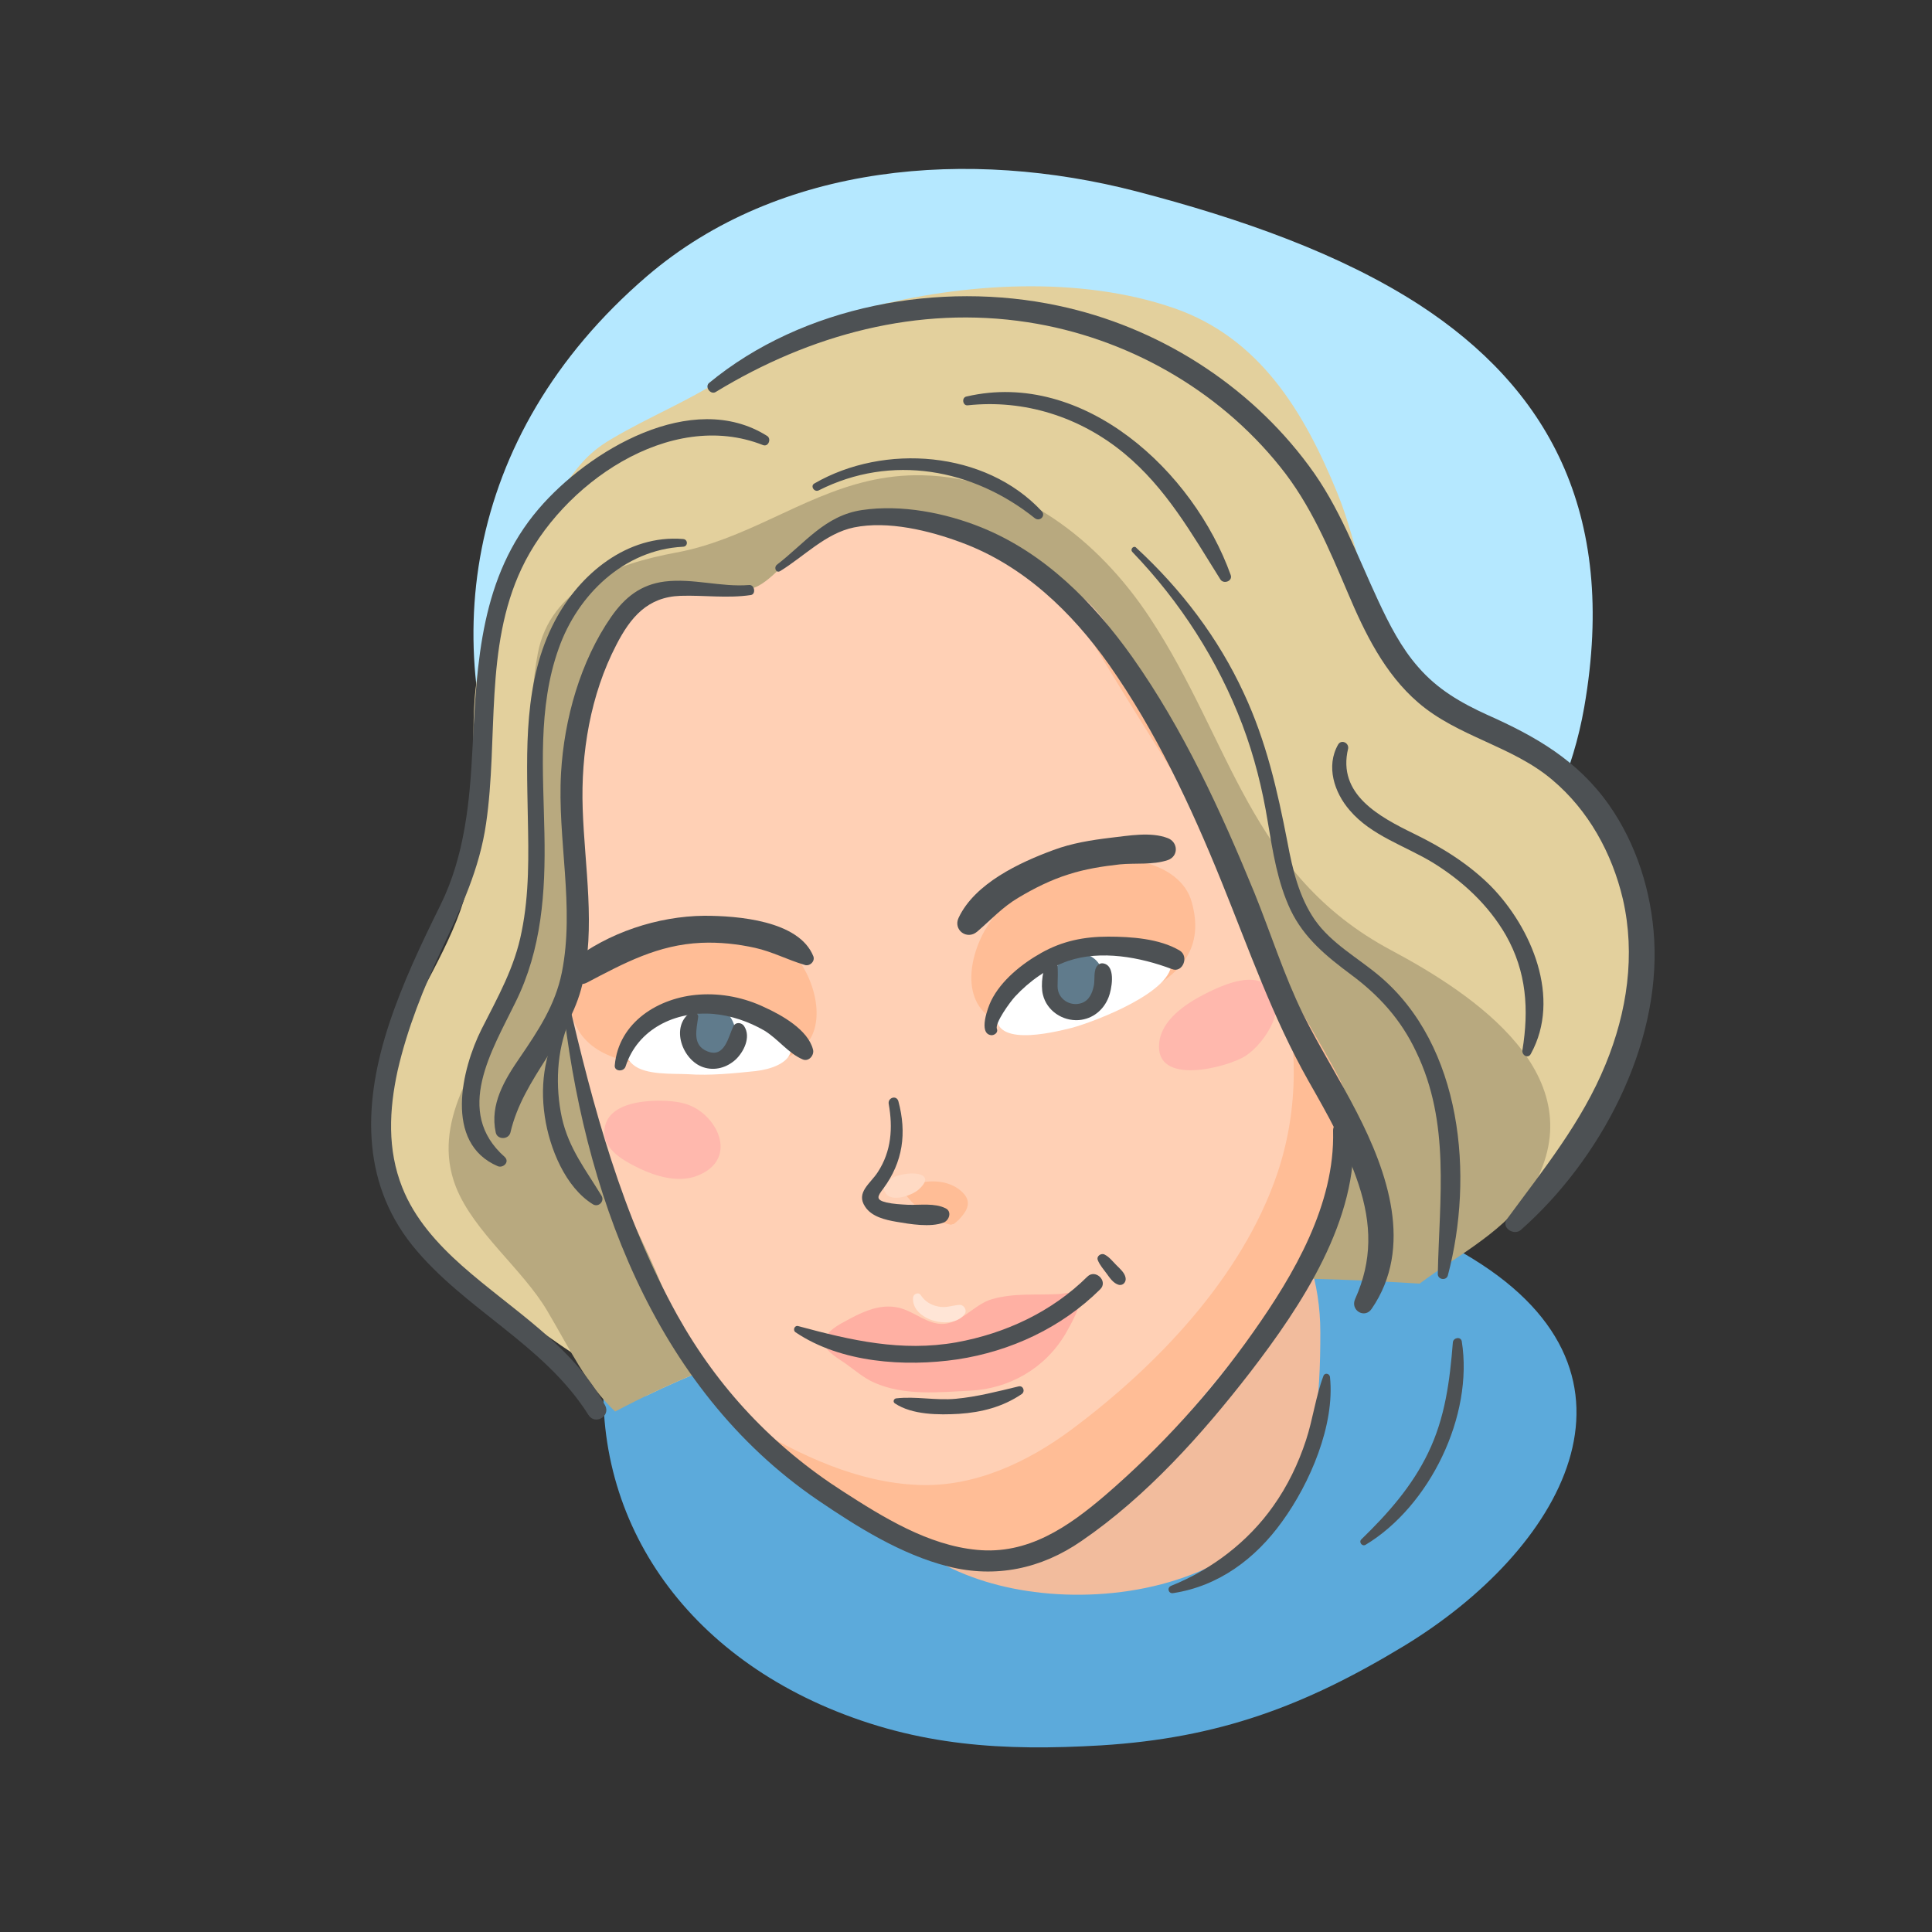 <?xml version="1.0" encoding="UTF-8"?> <svg xmlns="http://www.w3.org/2000/svg" xmlns:xlink="http://www.w3.org/1999/xlink" version="1.1" id="Layer_1" x="0px" y="0px" viewBox="0 0 500 500" style="enable-background:new 0 0 500 500;" xml:space="preserve"><rect x="0" y="0" width="500" height="500" fill="#333333" stroke="none"/> <style type="text/css"> .st0{fill:#B5E8FF;} .st1{fill:#5CAADB;} .st2{fill:#E3D09D;} .st3{fill:#F2BC9D;} .st4{fill:#B8A97F;} .st5{fill:#FFD0B5;} .st6{fill:#FFB8AD;} .st7{fill:#FFB0A3;} .st8{fill:#FFBD96;} .st9{fill:#FFDAC4;} .st10{fill:#FFFFFF;} .st11{fill:#607B8C;} .st12{fill:#4D5154;} .st13{fill:#FFE5D6;} </style> <g> <path class="st0" d="M367.5,79c-20.5-13.3-46.2-22.4-73.5-29.5c-42.9-11.1-92.2-7.5-126.6,22c-96.8,83.2-24.1,226.7,95.8,221.9 c62.1-2.5,135.4-44.9,146.8-110.4C418.9,131.9,399.8,100.1,367.5,79z"></path> <path class="st1" d="M157.9,342.1c-8.4,43.1,13.6,81.7,56.4,99.9c23.4,9.9,45.3,11.2,70.7,9.7c30.5-1.9,52.7-10.2,78.3-25.7 c40.7-24.7,67.3-69.8,17.9-100.2c-39.2-24.1-108.4-31-154.1-20C204.8,311.2,171.2,323.3,157.9,342.1z"></path> <path class="st2" d="M167.1,361.3c11.4-5.5,23.3-10.2,35.4-14c44.4-13.9,90.9-17.6,137.5-16.4c3.1-0.7,6.2-1.4,9.4-2.1 c31.4-6.7,51.8-16.3,64.6-46.6c12-28.3,13.6-63.3-12.6-84.3c-12.1-9.7-29.5-13.2-38.8-26.4c-8.9-12.5-10.8-30-16.5-43.9 c-8.5-20.8-20-40.2-42.4-47.9c-24.4-8.4-54.5-6.5-79.2,0c-12.8,3.3-24.6,9.5-35.4,16.9c-10.2,7-20.6,10.9-31,17.1 c-6.3,3.7-9,7.6-13.1,13.6c-11,16.1-20.3,32.9-22.1,52.8c-1.4,16.6,2,34.1-2.1,50.2c-3.8,14.5-13.2,27.4-18.8,41.4 c-7.1,17.8-6.1,39.1,9.4,51.1C129.1,336.3,147,351.3,167.1,361.3C167.1,361.3,167.1,361.3,167.1,361.3z"></path> <path class="st3" d="M201.2,328.5c-3.3,18,10.1,38.8,19,53.7c10.6,17.6,27.3,27.2,47.5,29.8c20.8,2.7,46.4-2,61.4-18.1 c11.7-12.5,12.6-33,12.6-49.1c0-51.6-61.8-77.2-106.3-59.3C217.1,292.8,198.5,315.4,201.2,328.5z"></path> <path class="st4" d="M159.2,365.3c13.8-7.3,28.3-13.3,43.3-18c53.1-16.6,109.2-18.6,164.9-15.1c10-7.5,23.1-14,29.3-25 c16.3-28.8-15.3-49.9-36.7-61.3c-36.7-19.6-41.3-54-62.4-86c-13.3-20.2-34-36.4-59-36.9c-19.9-0.4-34.2,10.1-51,16.4 c-4,1.5-8.2,2.8-12.6,3.6c-15.6,2.9-32.5,9-35.8,26c-5.9,30.7,7.4,63-8.3,92.2c-7.4,13.8-19.5,29.2-12.9,46 c4.6,11.6,17.2,21.2,23.6,32C147.7,349.5,151.6,358.1,159.2,365.3z"></path> <path class="st5" d="M193.4,152.4c-7.2,0-16.9-0.3-23.9,1.4c-13.2,3.2-16,19.4-18,30.6c-2.6,14.4-3.1,29.1-3.3,43.7 c-0.2,13.2-1.7,26.9-0.8,40.1c1.7,23.7,15.2,43,24,64.8c3.5,8.5,8.2,17.4,13.4,25.1c9.2,13.6,23,23,37.2,31.2 c10.6,6.1,22.3,14.8,35.3,15.5c13.2,0.7,24.8-7.9,33.9-16.2c12.1-11.1,22.4-24.5,33.1-36.7c10.4-11.9,16.5-29,19.9-44.7 c2.2-10,9.8-13.6,4.8-22.9c-6.2-11.5-13.5-21.8-18.8-33.8c-5.7-12.8-11-25.7-17.2-38.4c-5.2-10.8-11.8-20.7-17-31.5 c-5-10.2-7.5-19.4-16.8-26.8c-10.5-8.3-21.4-14.7-34.6-18.4c-12.5-3.5-25.8-1.8-36.1,5.5C204,144.1,198.2,152.5,193.4,152.4z"></path> <path class="st6" d="M172.3,284.9C172.3,284.9,172.3,284.9,172.3,284.9c-4.9-0.2-13.8,0.3-15.6,6.1c-1.8,5.9,4.3,9.2,8.8,11.4 c4.2,2,10,3.8,14.9,1.9c8.6-3.3,7.1-11.4,1.6-16.1C179,285.7,176.1,285.1,172.3,284.9z"></path> <path class="st6" d="M324.3,253.6c-4.2-0.4-9.5,2.1-12.8,3.8c-4.6,2.4-10.9,6.5-11.5,12.5c-1.2,11.3,17.5,6.4,22.3,3.4 c5-3.2,12-13.6,5.3-18.5C326.7,254.1,325.5,253.7,324.3,253.6z"></path> <path class="st7" d="M214.3,345.1c1.6-1.9,4.8-3.3,6-4c3.6-1.9,7.5-3.5,11.6-2.8c3.8,0.6,6.8,3.5,10.5,4.2 c5.7,1.1,9.3-4.9,14.4-6.3c5.6-1.6,11.4-1,17.1-1.3c1,0,4.9-1,5.6,0.1c1.1,1.8-2.9,8.7-3.7,10.1c-5.4,9.2-14.8,14.3-24.6,14.8 c-8.1,0.4-17.2,1.4-25-2.1c-2.7-1.2-5.1-3.3-7.5-5c-1.3-0.9-4.9-3-5.3-4.9C213.1,347,213.6,346,214.3,345.1z"></path> <path class="st8" d="M236.5,306.5c-1.1,0.3-2.2,0.5-3.2,0.4c0.3,2.1,4.1,6,7.2,7.9c1.9,1.1,3.7,1.8,5.8,2.2 c-0.3-0.1,0.2-0.2,0.5-0.2c0.4-0.3,1.1-0.9,1.3-1.1c2.8-2.9,3.3-5.1,0.6-7.5C245.3,305.3,240.5,305.3,236.5,306.5z"></path> <path class="st9" d="M237.8,307.8c7.3-6.6-12.4-4.5-8.6,1C230.8,311.3,236.2,309.3,237.8,307.8z"></path> <path class="st8" d="M288.4,175.5c8.5,14,17.5,27.8,25.8,41.9c-0.4-0.8-0.7-1.6-1.1-2.4c-5.3-11.2-11.8-21.4-17.1-32.6 c-5-10.6-7.5-20.1-16.9-27.7c-2.3-1.9-4.6-3.6-6.9-5.3C277.7,158.1,283.1,166.8,288.4,175.5z"></path> <path class="st8" d="M193.5,277.1c4-0.4,12.3-4,14.4-6c6.7-6.3,2.5-19.4-3.2-24.9c-8.8-8.3-27.9-8.6-38.6-5.2 c-9.7,3.1-23.8,13.2-16.5,25.5c5.1,8.7,17.5,9.1,26.4,10.1C181.2,277.2,185.7,277.9,193.5,277.1z"></path> <path class="st10" d="M177.7,260.8c-5.3-1.2-21.7,8-13.9,14.7c3.2,2.8,10.4,2.3,14.2,2.5c5.8,0.4,11.7-0.2,17.5-0.8 c8.7-1,13.5-6.2,3.8-11.7C192.3,261.4,184.7,261.6,177.7,260.8z"></path> <path class="st11" d="M182.5,261.8c-8.4,0.2-1.6,22,6.6,10.3c4.1-5.8-2.2-15.1-7.6-10.1"></path> <path class="st8" d="M259.9,234c-2,2.1-3.7,4.5-5.1,6.9c-5,9-5.8,21.8,6.5,24.4c11,2.3,25.1-3.6,34.7-8.4 c9.9-5,15.7-11.9,12.4-23.5c-1.5-5.4-6.5-8.6-11.6-10c-5.1-1.3-12.9,0.8-18,1.9C272.5,226.6,264.4,229.2,259.9,234z"></path> <path class="st10" d="M285.1,245.6c-7.1,1.9-25.1,7.1-27,15.8c-2.2,9.9,14.1,5.9,19.3,4.6c5.6-1.5,26.7-9.4,25.7-17.2 C302.4,243.5,288.5,245.9,285.1,245.6z"></path> <path class="st11" d="M278,247.8c-9.2-1.1-5.5,20.4,5.4,10.7c5.4-4.8,0.3-14.5-6.5-10.7"></path> <path class="st8" d="M346.4,278.7c-4.8-9.1-10.2-17.6-14.9-26.6c4.3,16.9,4.9,34.4-1,51.8c-9.1,26.6-31,49.5-53.1,66 c-11.4,8.5-25.2,15-39.7,14.4c-15.8-0.6-30.7-7.7-44.1-15.7c-1-0.6-1.9-1.2-2.8-1.7c9.1,7.6,19,14.3,28.8,20.2 c10.6,6.4,22.3,15.3,35.4,16.1c13.2,0.7,24.7-8.1,33.8-16.7c12.1-11.5,22.4-25.3,33.1-37.9c10.4-12.2,23.1-24.2,26.5-40.4 C350.5,297.7,351.4,288.3,346.4,278.7z"></path> <g> <g> <path class="st12" d="M145.5,258.3c5.3,49.5,23.5,100.8,66.1,129.9c10.3,7,21.6,14.1,33.8,17.2c12.3,3.1,24.1,0.6,34.5-6.6 c16.8-11.5,31.2-27.6,43.6-43.6c13.3-17.3,28.2-39.6,26.7-62.5c-0.2-3.3-5.3-3.4-5.2,0c0.5,19-10.1,37.1-20.7,52.1 c-10.9,15.5-23.9,29.8-38.3,42.2c-9.6,8.2-20,15.4-33.2,14.1c-12.6-1.2-24.2-8.4-34.6-15.1c-18.1-11.6-32.4-26.8-42.9-45.6 c-14.3-25.8-21.8-53.8-28.4-82.3C146.8,257.2,145.4,257.4,145.5,258.3L145.5,258.3z"></path> </g> </g> <g> <g> <path class="st12" d="M201.9,147.8c6.2-3.8,11.8-9.8,19.1-11.3c8.8-1.8,19.5,0.8,27.8,3.9c16,5.9,28.5,17.9,38.2,31.6 c12.1,17.2,21.2,36.6,29.1,56.1c7.1,17.5,13.2,35.1,22.5,51.6c4.9,8.6,9.9,17.4,13,26.8c3.4,10.3,3.6,19.7-0.9,29.7 c-1.3,2.9,2.5,5.2,4.3,2.5c10.9-15.9,4.1-35.4-3.9-50.9c-4.4-8.6-9.6-16.7-13.9-25.4c-4.9-10-8.3-20.8-12.5-31.2 c-8.7-21.2-18.4-42.4-31.7-61.2c-10.1-14.2-22.7-26.9-39-33.5c-9.4-3.8-20.8-6-30.9-4.5c-9.6,1.4-14.8,8.6-22.1,14.2 C200.2,147,200.9,148.4,201.9,147.8L201.9,147.8z"></path> </g> </g> <g> <g> <path class="st12" d="M185.3,101.4c24.3-14.8,52.2-22.4,80.7-18c25.4,3.9,49.2,17.3,65.3,37.4c7.9,9.8,12.6,21.1,17.5,32.6 c4.4,10.4,9.5,20.9,18.2,28.4c10.3,8.9,24.3,11.2,34.7,20c9.4,7.9,15.5,19,18.3,30.9c3.3,14.4,1.1,29.2-4.5,42.8 c-6.1,14.9-16.1,27.2-25.5,40c-1.6,2.2,1.8,4.4,3.6,2.8c20.5-18.1,36.1-47.4,34.5-75.2c-0.7-12.3-4.6-24.7-11.7-34.8 c-8.1-11.5-18.9-17.7-31.5-23.3c-6.8-3.1-12.9-6.6-17.9-12.4c-4.4-5-7.5-11.1-10.3-17.1c-5.6-12-10-24.3-18-35 c-15.6-21.1-39.2-36-64.9-41.4c-30.5-6.5-66-0.1-90.4,20.1C182.4,100.3,184,102.3,185.3,101.4L185.3,101.4z"></path> </g> </g> <g> <g> <path class="st12" d="M161.9,276c3.1-9.7,12.9-14.4,22.7-13.6c4.6,0.4,9.2,2,13.2,4.3c3.6,2.2,6.2,5.9,10,7.5 c1.6,0.6,3-1.2,2.6-2.6c-1.3-5.1-8.1-8.9-12.5-10.9c-5.2-2.5-11.1-3.7-16.9-3.3c-10.5,0.7-20.9,7.1-21.9,18.3 C158.9,277.3,161.4,277.5,161.9,276L161.9,276z"></path> </g> </g> <g> <g> <path class="st12" d="M258,266.3c-0.6-1.5,3.4-7,4.7-8.4c3.7-4,8.5-7.4,13.7-9.2c8.5-2.9,18.7-1,26.9,2.1c2.8,1.1,4.5-3.3,2-4.8 c-5.2-3.1-12.6-3.6-18.5-3.6c-6.2,0-11.8,1.1-17.3,4.2c-5,2.8-10.4,7.1-13,12.4c-0.8,1.6-3.4,8.5,0,8.9 C257.2,268,258.4,267.3,258,266.3L258,266.3z"></path> </g> </g> <g> <g> <path class="st12" d="M178.7,262c-5.3,3.7-2.1,12.4,3.3,14.2c3,1,6.1,0.1,8.4-2c2.1-2,4-5.8,2.2-8.6c-0.6-1-2.2-1.2-2.8,0 c-1.3,2.6-2.2,8.3-6.7,6.5c-4.1-1.6-2.8-5.8-2.4-9C180.7,262.2,179.5,261.5,178.7,262L178.7,262z"></path> </g> </g> <g> <g> <path class="st12" d="M271.7,248.5c-2,1.5-2.4,6.6-1.8,8.9c1,4.2,5.1,6.9,9.3,6.6c3.6-0.3,6.4-2.6,7.7-5.9c0.8-2,1.8-7.5-0.8-8.6 c-0.7-0.3-1.4-0.3-2,0.3c-1.2,1.2-0.7,3.6-1,5.2c-0.4,2-1.2,3.9-3.2,4.6c-3,1-6.2-1.1-6.2-4.3c0-2,0.2-4-0.1-6 C273.4,248.5,272.3,248,271.7,248.5L271.7,248.5z"></path> </g> </g> <g> <g> <path class="st12" d="M230,285.7c1.1,6.2,0.7,12.2-2.8,17.6c-1.9,3-5.8,5.3-3.3,9c1.7,2.6,5.2,3.4,8.1,3.9 c3.5,0.6,8.8,1.5,12.2,0.2c1.5-0.6,2.2-2.9,0.5-3.7c-2.8-1.4-6.5-0.8-9.7-0.9c-1.9-0.1-3.8-0.2-5.6-0.6c-2.9-0.7-2.3-1.6-0.8-3.6 c5.1-6.9,6.1-14.4,3.9-22.6C232,283.3,229.7,284.1,230,285.7L230,285.7z"></path> </g> </g> <g> <g> <path class="st12" d="M205.9,344.8c11.7,7.9,28.3,9,41.9,7c13.8-2.1,26.9-8.2,36.9-18.1c2.2-2.1-1.2-5.4-3.3-3.3 c-9.2,9.1-21.2,14.7-33.9,17c-14.2,2.5-27.2-0.5-40.9-4.2C205.6,342.9,205.1,344.3,205.9,344.8L205.9,344.8z"></path> </g> </g> <g> <g> <path class="st12" d="M284.1,326.1c0.5,1.3,1.5,2.4,2.3,3.5c0.8,1.1,1.7,2.5,3.1,2.9c1.2,0.3,2-0.8,1.8-1.8 c-0.2-1.3-1.5-2.4-2.4-3.3c-0.9-0.9-1.8-2.1-3-2.7C285.1,324.2,283.7,325,284.1,326.1L284.1,326.1z"></path> </g> </g> <g> <g> <path class="st12" d="M231.6,363.2c4.5,3,11.4,3,16.6,2.7c5.9-0.4,11.3-1.8,16.2-5.1c1-0.7,0.4-2.3-0.8-2 c-5.4,1.3-10.8,2.7-16.2,3.2c-5.2,0.5-10.4-0.7-15.5-0.1C231.3,362,231,362.8,231.6,363.2L231.6,363.2z"></path> </g> </g> <g> <g> <path class="st13" d="M236.3,335.8c-0.5,5.9,10.3,8.7,13.4,4.2c0.6-0.9-0.2-2.3-1.3-2.3c-2,0.1-3.6,0.9-5.7,0.4 c-1.9-0.4-3.3-1.3-4.4-2.9C237.8,334.3,236.4,334.8,236.3,335.8L236.3,335.8z"></path> </g> </g> <g> <g> <path class="st12" d="M193.9,151.4c-7.3,0.6-14.5-1.8-21.9-0.9c-6.2,0.8-10.3,4.1-13.8,9.1c-8,11.5-12.2,26.5-13,40.4 c-1,17.2,3.6,34.7,0.2,51.7c-1.7,8.4-6.1,15-10.8,21.9c-4,5.8-7.9,12.2-6.3,19.5c0.4,1.9,3.3,1.9,3.8,0 c3.3-14.3,15.2-24,18.6-38.3c3.5-14.9,0.6-30.4,0.1-45.5c-0.5-14.4,2-29.5,8.7-42.4c3.7-7.2,8.1-12.4,16.6-12.7 c6.1-0.2,12.1,0.7,18.2-0.2C195.7,153.8,195.3,151.3,193.9,151.4L193.9,151.4z"></path> </g> </g> <g> <g> <path class="st12" d="M198.5,112.8c-19.4-12.2-46.2,3.8-59.1,18.9c-15,17.5-16,39.7-17.1,61.6c-0.7,14-2,28.1-8.3,40.9 c-5,10.1-9.8,20.2-13.3,30.8c-6.5,19.7-7.6,40.3,6,57.3c13.4,16.6,34,25.5,45.6,43.9c1.7,2.7,5.8,0.3,4.3-2.5 c-8.6-15.7-24-24.6-37-36.1c-6.4-5.7-12.3-12.2-15.5-20.3c-3.9-9.8-3.4-20.1-1.2-30.2c2.5-10.9,6.7-21.4,11.5-31.6 c5-10.7,9.7-20.6,11.4-32.4c3.2-21.9-0.5-45.5,9.2-66c10.2-21.7,38.3-41.5,62.5-31.9C198.9,115.7,199.7,113.5,198.5,112.8 L198.5,112.8z"></path> </g> </g> <g> <g> <path class="st12" d="M176.8,139.5c-14.4-1.2-26.8,9-33.2,21.2c-8.2,15.5-7.3,33.7-7,50.7c0.2,9.9,0.4,19.9-1.6,29.7 c-1.8,9.3-6.2,17-10.4,25.3c-5.1,10.2-9.8,29.4,4.2,35.4c1.4,0.6,3.2-1.1,1.8-2.4c-13.2-11.7-3.3-27.5,2.8-40 c6.8-13.7,7.8-28.5,7.5-43.6c-0.3-16-1.8-32.7,3.7-48c4.9-13.9,16.9-25.5,32.1-26.3C178.1,141.5,178.1,139.6,176.8,139.5 L176.8,139.5z"></path> </g> </g> <g> <g> <path class="st12" d="M211.9,126.9c18.8-9.5,39.9-5.6,55.9,7.2c1.3,1,2.9-0.6,1.8-1.8c-14.6-15.7-40.8-17.6-58.8-7.2 C209.6,125.7,210.7,127.5,211.9,126.9L211.9,126.9z"></path> </g> </g> <g> <g> <path class="st12" d="M293.1,142.9c12.3,12.8,22.1,28,28.4,44.6c3.1,8.2,5.2,16.6,6.6,25.2c1.3,7.7,2.5,15.6,5.9,22.8 c3.5,7.3,9.3,12,15.6,16.7c7.3,5.4,13,11.7,16.9,20c8.9,18.4,6,37.9,5.6,57.5c0,1.5,2.2,1.8,2.6,0.4c6.8-25.7,3.8-59.5-17.8-77.6 c-5.6-4.7-12.3-8.3-16.6-14.4c-4.1-5.9-5.8-13.1-7.1-20.1c-2.6-13.4-5.5-26.2-11.3-38.6c-6.6-14.3-16.2-26.9-27.8-37.6 C293.5,141,292.3,142.1,293.1,142.9L293.1,142.9z"></path> </g> </g> <g> <g> <path class="st12" d="M250.4,104.9c14.7-1.6,29.1,3,40.5,12.4c10.9,9,17.5,20.8,24.9,32.6c0.8,1.4,3.3,0.5,2.7-1.1 c-9.6-26.8-38-53.2-68.3-46.2C248.8,102.8,249.1,105,250.4,104.9L250.4,104.9z"></path> </g> </g> <g> <g> <path class="st12" d="M346.3,192.7c-3.2,5.6-1,12.4,3,17c5.6,6.6,14.4,9.2,21.6,13.6c7.6,4.7,14.3,10.9,18.8,18.7 c5.4,9.5,6,19.3,4.3,29.8c-0.2,1.3,1.5,2.3,2.2,0.9c7.9-14.4,0.2-32.6-10.4-43.4c-5.7-5.7-12.6-10-19.8-13.5 c-9-4.4-20-10.2-17.1-22.1C349.1,192.2,347.1,191.3,346.3,192.7L346.3,192.7z"></path> </g> </g> <g> <g> <path class="st12" d="M252.9,241.1c3.6-3.1,6.6-6.4,10.7-8.8c4-2.4,8.4-4.6,12.9-6c4.3-1.4,8.8-2.1,13.3-2.6 c4-0.4,8.5,0.2,12.4-1.1c2.9-1,2.7-4.7,0-5.7c-4.4-1.7-10.2-0.6-14.7-0.1c-5,0.6-10.1,1.4-14.9,3.2c-8.7,3.2-20.3,8.6-24.5,17.5 C246.6,240.6,250.2,243.4,252.9,241.1L252.9,241.1z"></path> </g> </g> <g> <g> <path class="st12" d="M210.5,247.5c-3.7-9.3-19.7-10.5-28.2-10.5c-12.1,0.1-25,4.4-34.5,11.9c-3.2,2.5,0.9,7.1,4.1,5.4 c9.7-5.1,18.4-9.8,29.6-10.3c4.7-0.2,9.4,0.3,13.9,1.3c4.5,1,8.4,3.1,12.8,4.4C209.4,250.2,211,248.9,210.5,247.5L210.5,247.5z"></path> </g> </g> <g> <g> <path class="st12" d="M145.6,263.5c-4.3,8.2-6,16.2-4.6,25.5c1.2,8.1,5.3,18.3,12.5,22.7c1.4,0.8,3-0.8,2.2-2.2 c-4.1-6.8-8.5-12.2-10.3-20.3c-1.7-7.9-1.4-17.3,1.9-24.8C147.7,263.4,146.1,262.4,145.6,263.5L145.6,263.5z"></path> </g> </g> <g> <g> <path class="st12" d="M342.5,356.1c-2,5.3-2.7,11.1-4.5,16.6c-2,6.1-4.8,11.9-8.5,17.1c-6.5,9.2-15.9,16.4-26.4,20.6 c-1.2,0.5-0.7,2.1,0.5,1.9c11.8-1.8,21.3-8.9,28.2-18.5c7.2-9.9,13.7-25,12.4-37.4C344.1,355.4,342.8,355.2,342.5,356.1 L342.5,356.1z"></path> </g> </g> <g> <g> <path class="st12" d="M376,347.4c-0.8,10-2,19.5-6.4,28.6c-4.2,8.7-10.4,15.7-17.3,22.4c-0.7,0.7,0.2,1.9,1.1,1.4 c16.6-10,28-33.4,24.9-52.7C378,345.8,376.1,346.2,376,347.4L376,347.4z"></path> </g> </g> </g> </svg> 